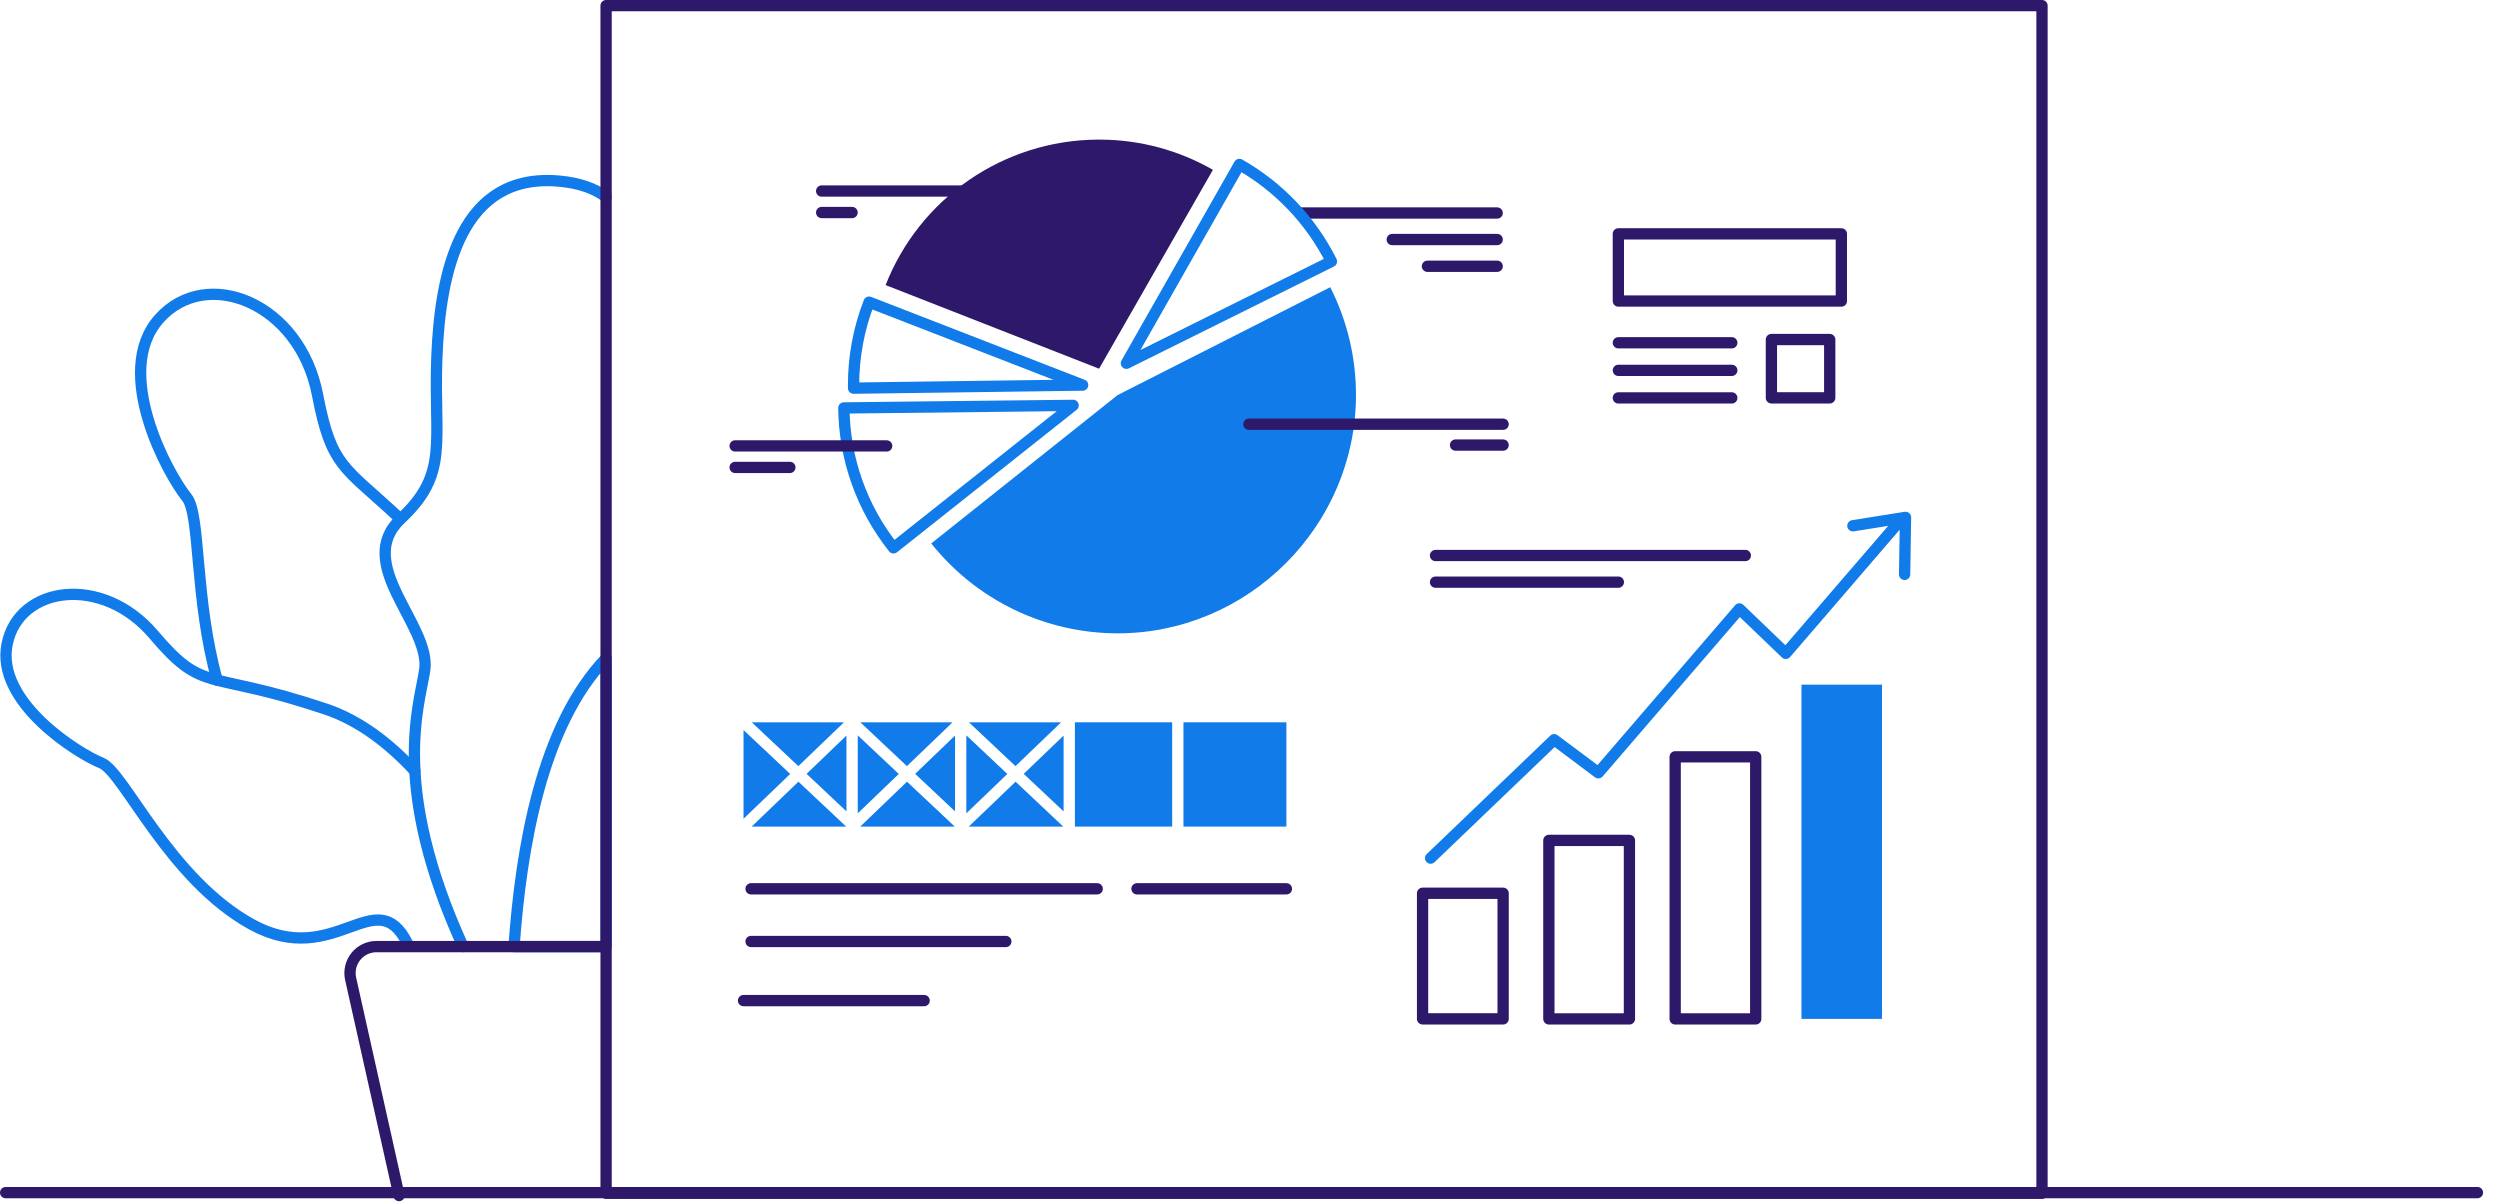 <svg width="1329" height="639" viewBox="0 0 1329 639" fill="none" xmlns="http://www.w3.org/2000/svg">
<path d="M211.67 274.79C183 248 176.18 248.43 168.82 210C159.43 160.92 109.62 141.1 84.51 169.56C59.4 198.02 89.59 252.56 99.29 264.43C106.7 273.52 103.36 318.36 115.47 361.63" stroke="#107BE9" stroke-width="6" stroke-linecap="round" stroke-linejoin="round"/>
<path d="M220.56 409.91C206.56 394.78 190.74 382.84 173.06 376.91C109.15 355.47 108.84 369.34 81.65 337.31C54.46 305.28 10.15 311.2 3.8 342.31C-2.55 373.42 41.95 400.87 53.92 405.6C65.89 410.33 90 467.44 134 491.51C178 515.58 199.77 468.22 216.51 501.29" stroke="#107BE9" stroke-width="6" stroke-linecap="round" stroke-linejoin="round"/>
<path d="M322.2 104.74C316.31 100.3 308.28 97.33 297.65 96.32C244.84 91.32 233.94 144.76 232.23 190.04C230.52 235.32 238.95 251.59 213.17 275.69C187.39 299.79 229.34 332.4 225.77 356.29C223 374.93 207.3 418 246.19 503.21" stroke="#107BE9" stroke-width="6" stroke-linecap="round" stroke-linejoin="round"/>
<path d="M322.2 503.21V349.94C287.72 385.93 277 451 273.25 503.21H322.2Z" stroke="#107BE9" stroke-width="6" stroke-linecap="round" stroke-linejoin="round"/>
<path d="M321.29 503.21H200.37C198.254 503.174 196.156 503.616 194.234 504.503C192.313 505.39 190.616 506.7 189.27 508.334C187.924 509.968 186.965 511.884 186.463 513.94C185.961 515.997 185.929 518.14 186.37 520.21L212.14 635.56" stroke="#2E186A" stroke-width="6" stroke-linecap="round" stroke-linejoin="round"/>
<path d="M1085.53 3H322.2V634.36H1085.53V3Z" stroke="#2E186A" stroke-width="6" stroke-linecap="round" stroke-linejoin="round"/>
<path d="M799.06 474.86H756.24V541.63H799.06V474.86Z" stroke="#2E186A" stroke-width="6" stroke-linecap="round" stroke-linejoin="round"/>
<path d="M866.2 446.76H823.38V541.64H866.2V446.76Z" stroke="#2E186A" stroke-width="6" stroke-linecap="round" stroke-linejoin="round"/>
<path d="M933.339 402.33H890.52V541.64H933.339V402.33Z" stroke="#2E186A" stroke-width="6" stroke-linecap="round" stroke-linejoin="round"/>
<path d="M1000.48 363.96H957.66V541.64H1000.48V363.96Z" fill="#107BE9"/>
<path d="M1014.94 272.77C1014.61 272.485 1014.22 272.275 1013.8 272.154C1013.38 272.033 1012.93 272.005 1012.5 272.07L984.5 276.54C984.111 276.606 983.739 276.747 983.405 276.957C983.071 277.166 982.782 277.439 982.553 277.761C982.325 278.082 982.162 278.445 982.074 278.829C981.986 279.213 981.974 279.611 982.04 280C982.106 280.389 982.247 280.761 982.456 281.095C982.666 281.429 982.939 281.718 983.26 281.947C983.582 282.175 983.945 282.338 984.329 282.426C984.713 282.514 985.111 282.526 985.5 282.46L1003.77 279.55L949.1 343L926.76 321.55C926.466 321.268 926.117 321.049 925.735 320.907C925.354 320.764 924.947 320.7 924.54 320.72C924.136 320.735 923.739 320.831 923.373 321.002C923.007 321.174 922.679 321.418 922.41 321.72L849.24 406.72L828 390.83C827.43 390.403 826.727 390.193 826.016 390.237C825.305 390.281 824.633 390.576 824.12 391.07L758.39 454.07C757.841 454.626 757.532 455.374 757.526 456.155C757.52 456.936 757.82 457.689 758.36 458.252C758.9 458.816 759.639 459.147 760.42 459.175C761.2 459.202 761.961 458.924 762.54 458.4L826.44 397.14L847.89 413.21C848.498 413.666 849.256 413.874 850.012 413.792C850.767 413.71 851.463 413.345 851.96 412.77L924.89 328.03L947.23 349.48C947.524 349.762 947.873 349.981 948.254 350.124C948.636 350.266 949.043 350.33 949.45 350.31C949.854 350.296 950.251 350.199 950.617 350.028C950.983 349.856 951.31 349.612 951.58 349.31L1009.87 281.59L1009.49 305.29C1009.48 305.688 1009.56 306.084 1009.7 306.453C1009.85 306.823 1010.07 307.16 1010.35 307.444C1010.63 307.728 1010.96 307.953 1011.33 308.107C1011.7 308.261 1012.09 308.34 1012.49 308.34C1013.28 308.34 1014.03 308.031 1014.59 307.479C1015.15 306.927 1015.48 306.177 1015.49 305.39L1015.97 275.1C1015.98 274.66 1015.89 274.223 1015.71 273.82C1015.54 273.418 1015.27 273.059 1014.94 272.77V272.77Z" fill="#107BE9"/>
<path d="M399.26 472.49H583.27" stroke="#2E186A" stroke-width="6" stroke-linecap="round" stroke-linejoin="round"/>
<path d="M399.26 500.49H534.7" stroke="#2E186A" stroke-width="6" stroke-linecap="round" stroke-linejoin="round"/>
<path d="M395.26 531.92H491.27" stroke="#2E186A" stroke-width="6" stroke-linecap="round" stroke-linejoin="round"/>
<path d="M604.42 472.49H683.85" stroke="#2E186A" stroke-width="6" stroke-linecap="round" stroke-linejoin="round"/>
<path d="M486.49 411.38L507.7 431.33V391.02L486.49 411.38Z" fill="#107BE9"/>
<path d="M455.979 432.37L477.78 411.43L455.979 390.92V432.37Z" fill="#107BE9"/>
<path d="M564.08 383.98H515.08L539.83 407.27L564.08 383.98Z" fill="#107BE9"/>
<path d="M482.16 415.55L457.31 439.41H507.54L482.16 415.55Z" fill="#107BE9"/>
<path d="M513.7 432.37L535.5 411.43L513.7 390.92V432.37Z" fill="#107BE9"/>
<path d="M395.26 388.1V435.25L420.07 411.43L395.26 388.1Z" fill="#107BE9"/>
<path d="M424.44 415.55L399.59 439.41H449.82L424.44 415.55Z" fill="#107BE9"/>
<path d="M448.65 383.98H399.64L424.4 407.27L448.65 383.98Z" fill="#107BE9"/>
<path d="M565.41 431.33V391.02L544.21 411.38L565.41 431.33Z" fill="#107BE9"/>
<path d="M428.78 411.38L449.98 431.33V391.02L428.78 411.38Z" fill="#107BE9"/>
<path d="M539.88 415.55L515 439.41H565.22L539.88 415.55Z" fill="#107BE9"/>
<path d="M506.37 383.98H457.36L482.12 407.27L506.37 383.98Z" fill="#107BE9"/>
<path d="M623.13 383.98H571.41V439.41H623.13V383.98Z" fill="#107BE9"/>
<path d="M683.85 383.98H629.13V439.41H683.85V383.98Z" fill="#107BE9"/>
<path d="M565.25 439.41L565.43 439.54C565.43 439.54 565.43 439.46 565.43 439.41H565.25Z" fill="#107BE9"/>
<path d="M972.68 180.5H941.68V211.5H972.68V180.5Z" stroke="#2E186A" stroke-width="6" stroke-linecap="round" stroke-linejoin="round"/>
<path d="M978.86 124.32H860.32V160.04H978.86V124.32Z" stroke="#2E186A" stroke-width="6" stroke-linecap="round" stroke-linejoin="round"/>
<path d="M860.32 211.53H920.62" stroke="#2E186A" stroke-width="6" stroke-linecap="round" stroke-linejoin="round"/>
<path d="M860.32 196.88H920.62" stroke="#2E186A" stroke-width="6" stroke-linecap="round" stroke-linejoin="round"/>
<path d="M860.32 182.22H920.62" stroke="#2E186A" stroke-width="6" stroke-linecap="round" stroke-linejoin="round"/>
<path d="M763.12 295.31H927.82" stroke="#2E186A" stroke-width="6" stroke-linecap="round" stroke-linejoin="round"/>
<path d="M763.12 309.47H860.32" stroke="#2E186A" stroke-width="6" stroke-linecap="round" stroke-linejoin="round"/>
<path d="M594.159 210L707.159 152.67C716.165 170.438 720.852 190.08 720.839 210C720.839 279.49 663.659 336.68 594.159 336.68C575.11 336.674 556.307 332.374 539.148 324.1C521.989 315.826 506.916 303.791 495.049 288.89L594.159 210Z" fill="#107BE9"/>
<path d="M691.26 113.23H795.9" stroke="#2E186A" stroke-width="6" stroke-linecap="round" stroke-linejoin="round"/>
<path d="M795.899 127.34H740.109" stroke="#2E186A" stroke-width="6" stroke-linecap="round" stroke-linejoin="round"/>
<path d="M795.899 141.55H758.819" stroke="#2E186A" stroke-width="6" stroke-linecap="round" stroke-linejoin="round"/>
<path d="M663.91 225.51H799.05" stroke="#2E186A" stroke-width="6" stroke-linecap="round" stroke-linejoin="round"/>
<path d="M799.05 236.6H773.76" stroke="#2E186A" stroke-width="6" stroke-linecap="round" stroke-linejoin="round"/>
<path d="M517.35 101.55H436.79" stroke="#2E186A" stroke-width="6" stroke-linecap="round" stroke-linejoin="round"/>
<path d="M436.79 112.98H452.96" stroke="#2E186A" stroke-width="6" stroke-linecap="round" stroke-linejoin="round"/>
<path d="M475 291.23L570.48 215.5L448.6 216.86C448.86 243.9 458.152 270.078 475 291.23V291.23Z" stroke="#107BE9" stroke-width="6" stroke-linecap="round" stroke-linejoin="round"/>
<path d="M461.999 160.62C456.536 174.677 453.742 189.629 453.759 204.71C453.759 205.25 453.759 205.79 453.759 206.34L575.539 204.71L461.999 160.62Z" stroke="#107BE9" stroke-width="6" stroke-linecap="round" stroke-linejoin="round"/>
<path d="M658.869 87.42L598.799 193.11L707.799 138.97C696.95 117.323 679.921 99.383 658.869 87.42V87.42Z" stroke="#107BE9" stroke-width="6" stroke-linecap="round" stroke-linejoin="round"/>
<path d="M644.79 90.28C626.586 79.84 605.984 74.306 585 74.22H583C558.72 74.464 535.067 81.956 515.075 95.734C495.082 109.512 479.661 128.948 470.79 151.55L584.27 196L644.79 90.28Z" fill="#2E186A"/>
<path d="M471.35 237.05H390.79" stroke="#2E186A" stroke-width="6" stroke-linecap="round" stroke-linejoin="round"/>
<path d="M390.79 248.48H419.9" stroke="#2E186A" stroke-width="6" stroke-linecap="round" stroke-linejoin="round"/>
<path d="M3 634L1317 634" stroke="#2E186A" stroke-width="6" stroke-linecap="round" stroke-linejoin="round"/>

</svg>
